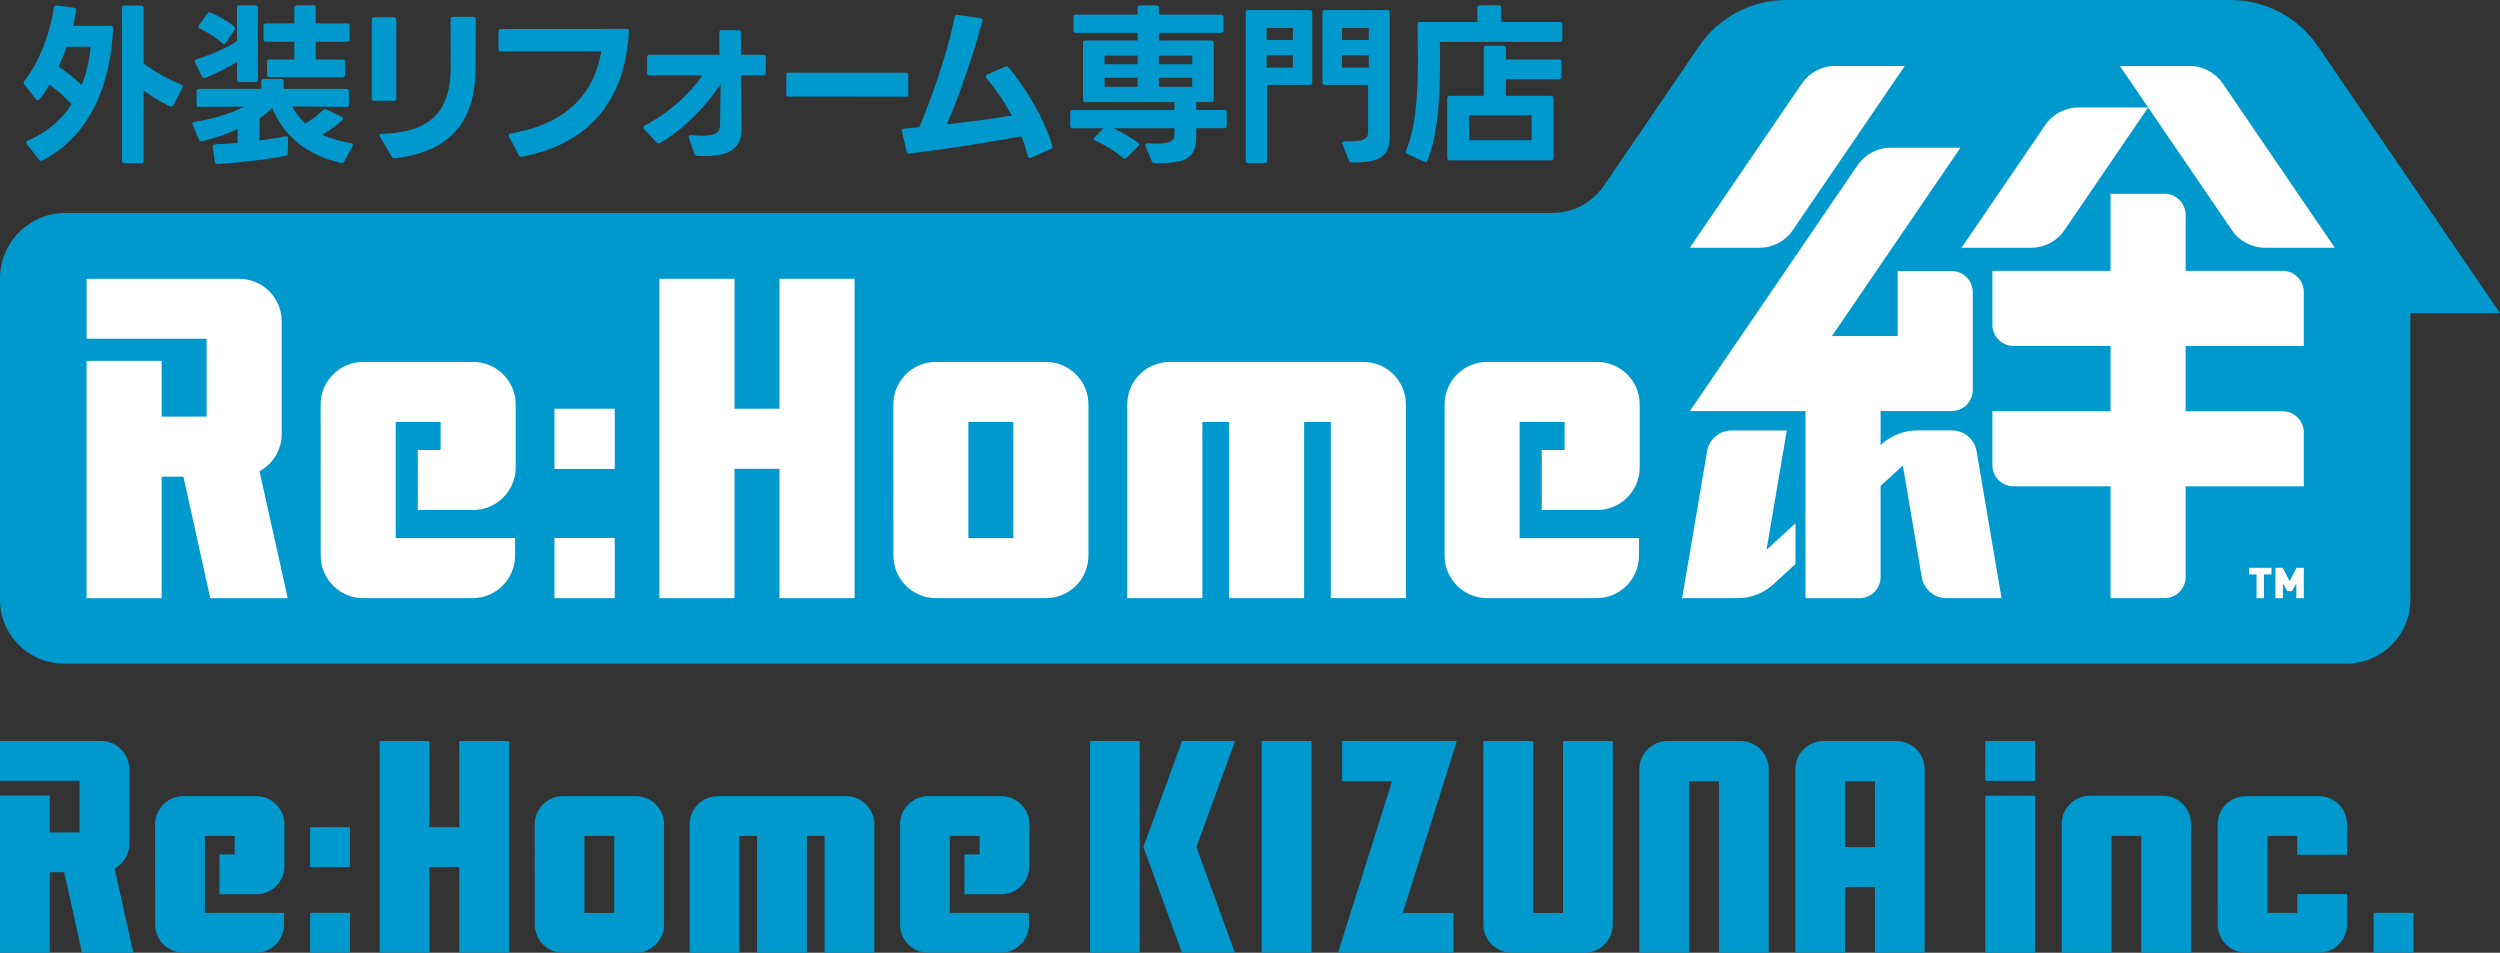 <?xml version="1.0" encoding="UTF-8"?><svg id="_レイヤー_2" xmlns="http://www.w3.org/2000/svg" viewBox="0 0 850.4 324.08"><rect x="0" y="0" width="850.4" height="324.08" fill="#333333" stroke="none"/><defs><style>.cls-1{fill:#0099ce;}.cls-2{fill:#fff;}</style></defs><g id="_レイヤー_2-2"><g id="LOGO"><path class="cls-1" d="M13.98,54.7c-.3,0-.53-.12-.71-.41l-4.18-5.29c-.12-.18-.18-.35-.18-.53,0-.23.18-.47.46-.58,6.36-2.71,11.42-6.93,15-12.41-2-2.23-4.83-4.71-7.53-6.7-1.06,1.88-2.23,3.54-3.41,5-.17.23-.36.35-.59.35-.18,0-.42-.12-.6-.35l-3.99-5.11c-.11-.18-.24-.35-.24-.53,0-.24.13-.41.24-.6,5.24-6.41,8.94-16.87,10.11-25.04.06-.53.42-.76.94-.65l5.94.77c.54.12.76.41.7.88-.29,1.65-.65,3.41-1.11,5.29h12.88c.53,0,.82.3.76.88-.82,19.11-7.82,36.58-24.1,44.93-.12.06-.3.12-.41.12l.02-.02ZM27.8,28.95c1.57-3.95,2.58-8.3,3.05-13.06h-8.17c-.77,2.29-1.71,4.59-2.71,6.81,2.65,1.77,5.53,4.06,7.83,6.24h0ZM42.31,1.89h5.71c.53,0,.82.31.82.83v18.81c3.58,2.77,8.29,5.41,12.76,7.23.53.24.65.58.42,1.13l-3.06,5.93c-.23.47-.59.58-1.06.42-3.18-1.54-6.29-3.41-9.06-5.48v23.94c0,.53-.29.82-.82.82h-5.71c-.53,0-.82-.29-.82-.82V2.71c0-.52.29-.83.82-.83h0Z"/><path class="cls-1" d="M68.77,48c-.12,0-.24.05-.3.05-.35,0-.64-.17-.76-.52l-2.17-5.06c-.07-.17-.12-.29-.12-.41,0-.3.23-.53.64-.59,6.94-1.05,12.82-3.06,17.06-5.22l-15.41.11c-.53,0-.82-.29-.82-.82v-4.47c0-.53.29-.83.82-.83h21.17v-2.52c0-.54.3-.84.82-.84h6c.53,0,.83.3.83.84v2.52h21.34c.53,0,.83.29.83.83v4.47c0,.53-.3.82-.83.82l-18.46-.18c1.12,2.23,2.65,4.18,4.48,5.82,2.35-1.35,4.47-3.05,6-4.58.23-.23.47-.29.7-.29.12,0,.3,0,.47.11l5.18,2.53c.29.18.47.35.47.6,0,.17-.12.34-.29.53-2,1.83-4.36,3.53-6.83,4.88,2.82,1.35,6.12,2.29,9.76,2.95.59.11.82.53.54,1.05l-2.83,5.18c-.23.41-.58.58-1.07.46-12.17-2.76-19.63-9.58-23.4-18.69-1.23,1.29-2.71,2.46-4.29,3.52v7.54c3.19-.41,6.29-.89,8.82-1.42.12,0,.18-.06.3,0,.41,0,.58.23.58.7l-.11,5.01c0,.46-.23.82-.65.87-6.23,1.3-15.98,2.41-23.28,2.83-.54,0-.83-.18-.88-.7l-.7-5.06v-.11c0-.47.29-.83.76-.83,2.35-.05,5-.23,7.7-.46v-4.71c-3.53,1.65-8,3.12-12.05,4.12l-.02-.03ZM81.47,1.78h5.41c.53,0,.83.28.83.81v24.52c0,.52-.29.81-.83.81h-5.41c-.53,0-.83-.29-.83-.81v-6.12c-3.05,2-7.05,3.94-10.82,5.47-.11.06-.3.06-.41.06-.29,0-.53-.12-.71-.47l-2.35-4.83c-.06-.18-.12-.29-.12-.41,0-.29.24-.53.58-.64,4.94-1.54,10-3.71,13.82-6.18V2.6c0-.53.29-.81.83-.81h.01ZM67.48,9.12c0-.18.05-.35.17-.53l2.89-4c.29-.41.65-.47,1.11-.3,2.7,1.18,5.82,2.89,7.94,4.65.24.24.36.41.36.65,0,.18-.06.35-.18.53l-2.94,4.42c-.18.29-.41.41-.64.41-.18,0-.37-.06-.53-.24-2.12-1.82-5.06-3.76-7.7-4.99-.37-.12-.48-.36-.48-.59h0ZM89.64,13.36v-4.59c0-.53.3-.83.83-.83h9.64V2.6c0-.53.28-.81.82-.81h5.65c.52,0,.82.28.82.81v5.35h10.71c.53,0,.82.3.82.83v4.59c0,.53-.29.83-.82.83h-10.71v6.05h9.18c.52,0,.82.29.82.82v4.36c0,.53-.3.82-.82.82h-24.93c-.53,0-.82-.29-.82-.82v-4.36c0-.53.29-.82.82-.82h8.47v-6.05h-9.64c-.53,0-.83-.29-.83-.83h-.01Z"/><path class="cls-1" d="M134.81,33.46V6.71c0-.53-.3-.83-.83-.83h-6.7c-.53,0-.82.29-.82.83v26.75c0,.53.29.83.82.83h6.7c.53,0,.83-.3.83-.83Z"/><path class="cls-1" d="M161.07,5.72h-6.99c-.52,0-.82.29-.82.81l.06,16.41c-.12,13.99-5.7,22.06-23.53,22.59-.47,0-.71.23-.71.52,0,.18.06.29.18.47l4.05,6.88c.23.36.53.47.89.47h.17c19.29-2.35,27.41-12.93,27.41-31.04l.09-16.3c0-.52-.29-.81-.82-.81h.02Z"/><path class="cls-1" d="M176.54,52.88l-3.41-6.41c-.07-.18-.12-.29-.12-.47,0-.3.23-.53.7-.6,22.29-3.82,28.88-16.69,30.82-27.94-10.76.13-24.23,0-34.22.05-.53,0-.77-.3-.77-.83v-5.98c0-.53.24-.82.82-.82l42.75-.06c.58,0,.82.29.82.82-1.29,22.81-12.52,37.93-36.33,42.69h-.25c-.35,0-.64-.12-.81-.47v.02Z"/><path class="cls-1" d="M240.21,53.11c-1,0-2-.06-3.11-.12-.47-.06-.78-.29-.94-.7l-1.83-5.47c-.06-.12-.06-.24-.06-.3,0-.41.29-.64.82-.58,1.48.11,2.71.23,3.83.23,4.4,0,5.94-1.12,6-3.47.12-4.06.12-9.47.18-14.12-4.7,7.23-12.05,15.06-20.59,20.06-.17.06-.34.11-.53.11-.23,0-.41-.11-.64-.3l-4.3-4.59c-.18-.17-.23-.41-.23-.53,0-.24.18-.47.47-.64,8.18-4.18,15.29-10.71,19.71-17.06h-18.06c-.53,0-.82-.29-.82-.81v-5.36c0-.54.29-.83.82-.83h23.81l-.06-7.53v-.06c0-.46.29-.76.83-.76h5.7c.53,0,.82.29.82.82l.05,7.53h7.59c.53,0,.82.29.82.83v5.36c0,.53-.29.81-.82.81h-7.59l.12,11.94c0,2.06.12,4.71.06,6.88-.29,5.7-4,8.64-12.06,8.64v.02Z"/><path class="cls-1" d="M267.47,32.12v-6.7c0-.47.24-.71.7-.71h40.08c.46,0,.7.24.7.71v6.77c0,.47-.24.7-.7.7l-40.08-.05c-.47,0-.7-.24-.7-.71h0Z"/><path class="cls-1" d="M308.36,51.52l-1.53-6.82c-.06-.12-.06-.17-.06-.3,0-.35.24-.59.71-.65l5.23-.46c5.82-13.89,9.99-27.59,12.06-37.58.05-.48.42-.71.94-.65l7.77,1.12c.58.06.81.42.7.89-2.64,9.93-7.35,24.22-12.1,35.23,8.17-.94,16.05-2,22.1-3-2.47-4.59-5.36-8.82-8.65-12.76-.16-.24-.23-.41-.23-.59,0-.23.18-.41.47-.59l6.18-2.7c.18-.13.3-.13.47-.13.24,0,.47.13.66.36,6.4,7.82,12.11,17.53,14.88,26.7.06.11.06.22.06.29,0,.34-.18.58-.53.76l-6.76,3c-.13.06-.29.12-.42.12-.3,0-.53-.24-.64-.59-.65-2.35-1.35-4.65-2.24-6.82-13.12,2.47-26.76,4.48-38.05,5.88h-.17c-.41,0-.71-.23-.82-.7h-.03Z"/><path class="cls-1" d="M365.14,10.36v-4.59c0-.53.3-.81.82-.81h21v-2.3c0-.53.29-.82.82-.82h5.59c.54,0,.83.29.83.82v2.3h21.17c.52,0,.82.28.82.81v4.59c0,.53-.3.82-.82.82h-21.17v2.59h17.83c.51,0,.83.3.83.83v19.29c0,.53-.31.82-.83.82h-5.13v2.71h9.59c.59,0,.82.3.82.83v4.53c0,.53-.23.83-.82.83h-9.59v2.05c0,7.76-2.4,10-14.11,9.83-.53,0-.83-.24-1-.65l-2.13-5.17c-.05-.12-.11-.24-.11-.35,0-.35.3-.58.83-.58,1.06.05,1.94.11,2.76.11,5.06,0,6.36-1,6.36-2.93v-2.29h-20.82c2.89,1.28,5.82,2.99,8.47,4.93.24.18.36.35.36.6,0,.17-.12.34-.3.53l-4,4c-.24.23-.41.29-.59.29-.23,0-.41-.06-.58-.23-2.6-2.24-6.17-4.47-9.47-5.93-.36-.12-.53-.36-.53-.6,0-.18.11-.35.29-.54l3-3.04h-10.47c-.53,0-.82-.29-.82-.83v-4.53c0-.53.29-.83.82-.83h34.64v-2.71h-30.29c-.53,0-.82-.3-.82-.82V14.6c0-.53.29-.83.82-.83h17.76v-2.59h-21c-.53,0-.82-.29-.82-.82h0ZM386.96,21.83v-2.94h-11.23v2.94h11.23ZM386.96,29.53v-3.06h-11.23v3.06h11.23ZM405.54,21.83v-2.94h-11.35v2.94h11.35ZM405.54,29.53v-3.06h-11.35v3.06h11.35Z"/><path class="cls-1" d="M430.21,55.47h-5.65c-.52,0-.82-.29-.82-.83V4.24c0-.53.3-.81.82-.81h21c.53,0,.82.29.82.81v23.82c0,.53-.29.83-.82.83h-14.53v25.76c0,.53-.29.83-.82.83h0ZM439.79,9.54h-8.92v4.05h8.92v-4.05ZM439.79,18.77h-8.92v4.23h8.92v-4.23ZM449.85,28.05V4.24c0-.53.29-.81.82-.81h21.23c.53,0,.82.29.82.81v42.23c0,7.17-3.94,8.82-12.88,8.82-.47,0-.76-.17-.94-.58l-2.29-5.7c-.06-.12-.06-.24-.06-.35,0-.36.3-.6.82-.6,6.64.18,8-.69,8-3.23v-15.94h-14.7c-.53,0-.82-.3-.82-.83h0ZM465.61,9.54h-9.12v4.05h9.12v-4.05ZM465.61,18.77h-9.12v4.23h9.12v-4.23Z"/><path class="cls-1" d="M484.48,55.05l-5.82-2.7c-.48-.24-.59-.58-.41-1.06,3.65-8.58,4.05-20.64,4.05-31,0-3.05-.06-9.58-.12-11.99,0-.52.29-.82.83-.82h19.52V2.6c0-.53.29-.81.82-.81h6.42c.52,0,.82.28.82.81v4.88h20.05c.53,0,.82.3.82.82v5.12c0,.53-.29.82-.82.82h-40.87c.06.6.06,3.89.06,5.77,0,13.11-.65,25.63-4.29,34.63-.18.47-.59.64-1.06.41ZM493.13,32.58h11.59v-16.17c0-.59.29-.83.83-.83h5.88c.53,0,.82.24.82.83v3.82h18.06c.58,0,.82.24.82.82v5.07c0,.52-.23.82-.82.82h-18.06v5.65h15.35c.54,0,.83.29.83.83v20.29c0,.53-.29.82-.83.82h-34.46c-.53,0-.83-.29-.83-.82v-20.29c0-.53.3-.83.83-.83h0ZM521,47.7v-8.47h-21.29v8.47h21.29Z"/><path class="cls-1" d="M788.42,15.69c-6.71-9.83-17.81-15.69-29.71-15.69h-151.03c-11.89,0-23,5.86-29.71,15.69l-32.43,47.53c-3.94,5.77-10.47,9.21-17.45,9.21H22.31C9.98,72.43,0,82.42,0,94.74v109.26C0,216,9.72,225.72,21.72,225.72h776.46c12,0,21.73-9.73,21.73-21.72v-97.48h30.49l-61.98-90.84h0Z"/><path class="cls-2" d="M695.73,42.5c2.54-3.72,6.74-5.94,11.24-5.94h23.74l-28.5,41.77c-2.54,3.72-6.75,5.94-11.25,5.94h-23.73s28.5-41.77,28.5-41.77Z"/><path class="cls-2" d="M612.95,28.38c2.54-3.71,6.75-5.94,11.24-5.94h23.74l-38.13,55.89c-2.54,3.71-6.74,5.94-11.25,5.94h-23.74l38.13-55.89h.01Z"/><path class="cls-2" d="M610.75,191.86l-7.5,6.88c-3.32,3.04-7.66,4.73-12.15,4.73h-18.91l8.49-49.96c.7-4.1,4.25-7.09,8.4-7.09h18.72l-6.9,40.6,9.85-9.04v13.87h0Z"/><path class="cls-2" d="M662.12,203.48c-4.15,0-7.7-3-8.4-7.09l-6.46-38.03-7.56,6.94v30.99c0,3.97-3.22,7.19-7.2,7.19h-18.35v-63.64h-39.34l57.07-83.65c2.54-3.71,6.75-5.94,11.24-5.94h23.74l-43.69,64.04h22.34v-22.09h18.36c3.97,0,7.19,3.22,7.19,7.19v33.25c0,3.97-3.22,7.19-7.19,7.19h-24.16v11.59l.3-.28c3.32-3.04,7.66-4.73,12.15-4.73h11.8c4.16,0,7.7,2.99,8.4,7.09l8.49,49.97h-18.73Z"/><polygon class="cls-2" points="772.66 195.4 770.11 195.4 770.11 203.48 767.58 203.48 767.58 195.4 765.02 195.4 765.02 193.14 772.66 193.14 772.66 195.4"/><polygon class="cls-2" points="783.66 203.48 781.11 203.48 781.11 198.52 779.65 201.08 778.01 201.08 776.56 198.52 776.56 203.48 774.01 203.48 774.01 193.14 776.51 193.14 778.83 197.7 781.16 193.14 783.66 193.14 783.66 203.48"/><path class="cls-2" d="M783.66,117.69h-40.19v22.21h33c3.97,0,7.19,3.22,7.19,7.19v18.35h-40.19v30.83c0,3.97-3.22,7.19-7.19,7.19h-18.36v-38.03h-33c-3.97,0-7.19-3.22-7.19-7.19v-18.36h40.19v-22.21h-33c-3.97,0-7.19-3.22-7.19-7.19v-18.35h40.19v-26.21h18.36c3.97,0,7.19,3.22,7.19,7.19v19.02h33c3.97,0,7.19,3.22,7.19,7.19v18.37Z"/><path class="cls-2" d="M770.46,84.27c-4.5,0-8.71-2.22-11.24-5.94l-28.5-41.77h0l-9.63-14.12h23.74c4.49,0,8.71,2.23,11.24,5.94l38.13,55.89h-23.74Z"/><rect class="cls-2" x="188.61" y="139.03" width="20.5" height="20.48"/><rect class="cls-2" x="188.61" y="182.99" width="20.5" height="20.49"/><polygon class="cls-2" points="265.15 139.03 249.85 139.03 249.85 94.83 224.31 94.83 224.31 203.47 249.85 203.47 249.85 159.47 265.15 159.47 265.15 203.47 290.69 203.47 290.69 94.83 265.15 94.83 265.15 139.03"/><path class="cls-2" d="M160.94,123.11h-37.4c-8,0-14.47,6.49-14.47,14.48l.02,51.4c0,8,6.49,14.48,14.49,14.48h37.14c8,0,14.49-6.48,14.49-14.48v-5.94h-40.61v-39.53h15.28v9.55h-7.77v20.42h18.82c8.01-.02,14.49-6.49,14.49-14.51v-21.39c0-8-6.49-14.48-14.49-14.48h.01Z"/><path class="cls-2" d="M543.29,123.11h-37.42c-8,0-14.47,6.49-14.47,14.48v51.4c0,8,6.49,14.48,14.47,14.48h37.18c7.99,0,14.48-6.48,14.48-14.48v-5.94h-40.6v-39.53h15.29v9.55h-7.77v20.42h18.83c8-.02,14.48-6.49,14.48-14.51v-21.39c0-8-6.49-14.48-14.48-14.48h.01Z"/><path class="cls-2" d="M463.74,123.11h-65.82c-8,0-14.48,6.49-14.48,14.48v65.88h25.56v-59.95h9.07v59.95h25.54v-59.95h9.08v59.95h25.54v-65.88c0-8-6.49-14.48-14.48-14.48h0Z"/><path class="cls-2" d="M88.28,160.3c4.48-2.47,7.54-7.17,7.54-12.63v-38.35c0-8-6.48-14.49-14.48-14.49H29.46v20.4h40.82v26.49h-15.29v-18.96h-25.54v80.72h25.54v-41.33h7.4l9.14,41.33h26.35l-9.61-43.17h.01Z"/><path class="cls-2" d="M355.76,123.11h-37.41c-8,0-14.47,6.49-14.47,14.48l.02,51.4c0,8,6.49,14.48,14.48,14.48h37.37c8,0,14.5-6.48,14.5-14.48v-51.4c0-8-6.49-14.48-14.5-14.48h.01ZM344.7,183.05h-15.29v-39.53h15.29v39.53Z"/></g><g id="LOGO-2"><rect class="cls-1" x="429.17" y="252.06" width="16.93" height="72.01"/><polygon class="cls-1" points="456.55 252.03 456.55 265.73 473.51 265.73 455.16 324.07 494.42 324.07 494.42 310.54 477.16 310.54 495.55 252.03 456.55 252.03"/><rect class="cls-1" x="370.78" y="252.06" width="16.93" height="72.01"/><path class="cls-1" d="M402.1,252.03l-13.15,36.1,13.1,35.94h18.01l-13.09-35.94c1.24-3.4,8.41-23.09,13.15-36.1h-18.02Z"/><path class="cls-1" d="M531.67,310.54h-10.14v-58.48h-16.93v62.42c0,5.3,4.3,9.6,9.6,9.6h24.8c5.3,0,9.61-4.3,9.61-9.6v-62.42h-16.93v58.48h0Z"/><path class="cls-1" d="M592.05,252.06h-24.79c-5.3,0-9.61,4.3-9.61,9.6v62.41h16.93v-58.33h10.13v58.35h16.93v-62.42c0-5.3-4.3-9.6-9.6-9.6h0Z"/><path class="cls-1" d="M645.1,252.06h-24.79c-5.3,0-9.61,4.3-9.61,9.6v62.41h16.93v-22.37h10.13v22.37h16.93v-62.4c0-5.3-4.3-9.6-9.6-9.6h0ZM637.77,288.17h-10.13v-22.44h10.13v22.44Z"/><rect class="cls-1" x="675.33" y="270.68" width="16.93" height="53.4"/><rect class="cls-1" x="675.33" y="252.06" width="16.93" height="13.57"/><rect class="cls-1" x="807.41" y="310.5" width="13.58" height="13.57"/><path class="cls-1" d="M735.71,270.68h-24.79c-5.31,0-9.61,4.3-9.61,9.6v43.8h16.93v-39.74h10.13v39.74h16.93v-43.8c0-5.3-4.3-9.6-9.6-9.6h0Z"/><path class="cls-1" d="M788.76,270.81h-24.8c-5.3,0-9.6,4.3-9.6,9.6l.02,34.06c0,5.3,4.3,9.6,9.61,9.6h24.77c5.3,0,9.61-4.3,9.61-9.6v-10.33h-16.93v6.39h-10.14v-26.2h10.14v6.41h16.93v-10.34c0-5.3-4.3-9.6-9.61-9.6h0Z"/><rect class="cls-1" x="105.48" y="281.36" width="13.58" height="13.57"/><rect class="cls-1" x="105.48" y="310.5" width="13.58" height="13.57"/><polygon class="cls-1" points="156.22 281.36 146.07 281.36 146.07 252.06 129.15 252.06 129.15 324.07 146.07 324.07 146.07 294.91 156.22 294.91 156.22 324.07 173.14 324.07 173.14 252.06 156.22 252.06 156.22 281.36"/><path class="cls-1" d="M87.15,270.81h-24.79c-5.3,0-9.6,4.3-9.6,9.6l.02,34.06c0,5.3,4.31,9.6,9.61,9.6h24.62c5.3,0,9.6-4.3,9.6-9.6v-3.94h-26.92v-26.2h10.14v6.32h-5.16v13.55h12.48c5.3,0,9.6-4.31,9.6-9.62v-14.18c0-5.3-4.3-9.6-9.6-9.6h0Z"/><path class="cls-1" d="M340.56,270.81h-24.79c-5.3,0-9.6,4.3-9.6,9.6v34.06c0,5.3,4.3,9.6,9.6,9.6h24.64c5.3,0,9.6-4.3,9.6-9.6v-3.94h-26.91v-26.2h10.13v6.32h-5.15v13.55h12.48c5.3,0,9.6-4.31,9.6-9.62v-14.18c0-5.3-4.3-9.6-9.6-9.6h0Z"/><path class="cls-1" d="M287.83,270.81h-43.63c-5.3,0-9.6,4.3-9.6,9.6v43.67h16.93v-39.74h6.01v39.74h16.93v-39.74h6.01v39.74h16.93v-43.66c0-5.3-4.3-9.6-9.6-9.6h0Z"/><path class="cls-1" d="M38.98,295.46c2.96-1.63,5-4.75,5-8.38v-25.41c0-5.3-4.3-9.61-9.6-9.61H0v13.53h27.06v17.55h-10.13v-12.56H0v53.5h16.93v-27.4h4.91l6.06,27.4h17.46l-6.37-28.62h0Z"/><path class="cls-1" d="M216.28,270.81h-24.79c-5.3,0-9.6,4.3-9.6,9.6l.02,34.06c0,5.3,4.3,9.6,9.61,9.6h24.77c5.3,0,9.6-4.3,9.6-9.6v-34.05c0-5.3-4.3-9.6-9.6-9.6h0ZM208.94,310.54h-10.14v-26.2h10.14v26.2Z"/></g></g></svg>